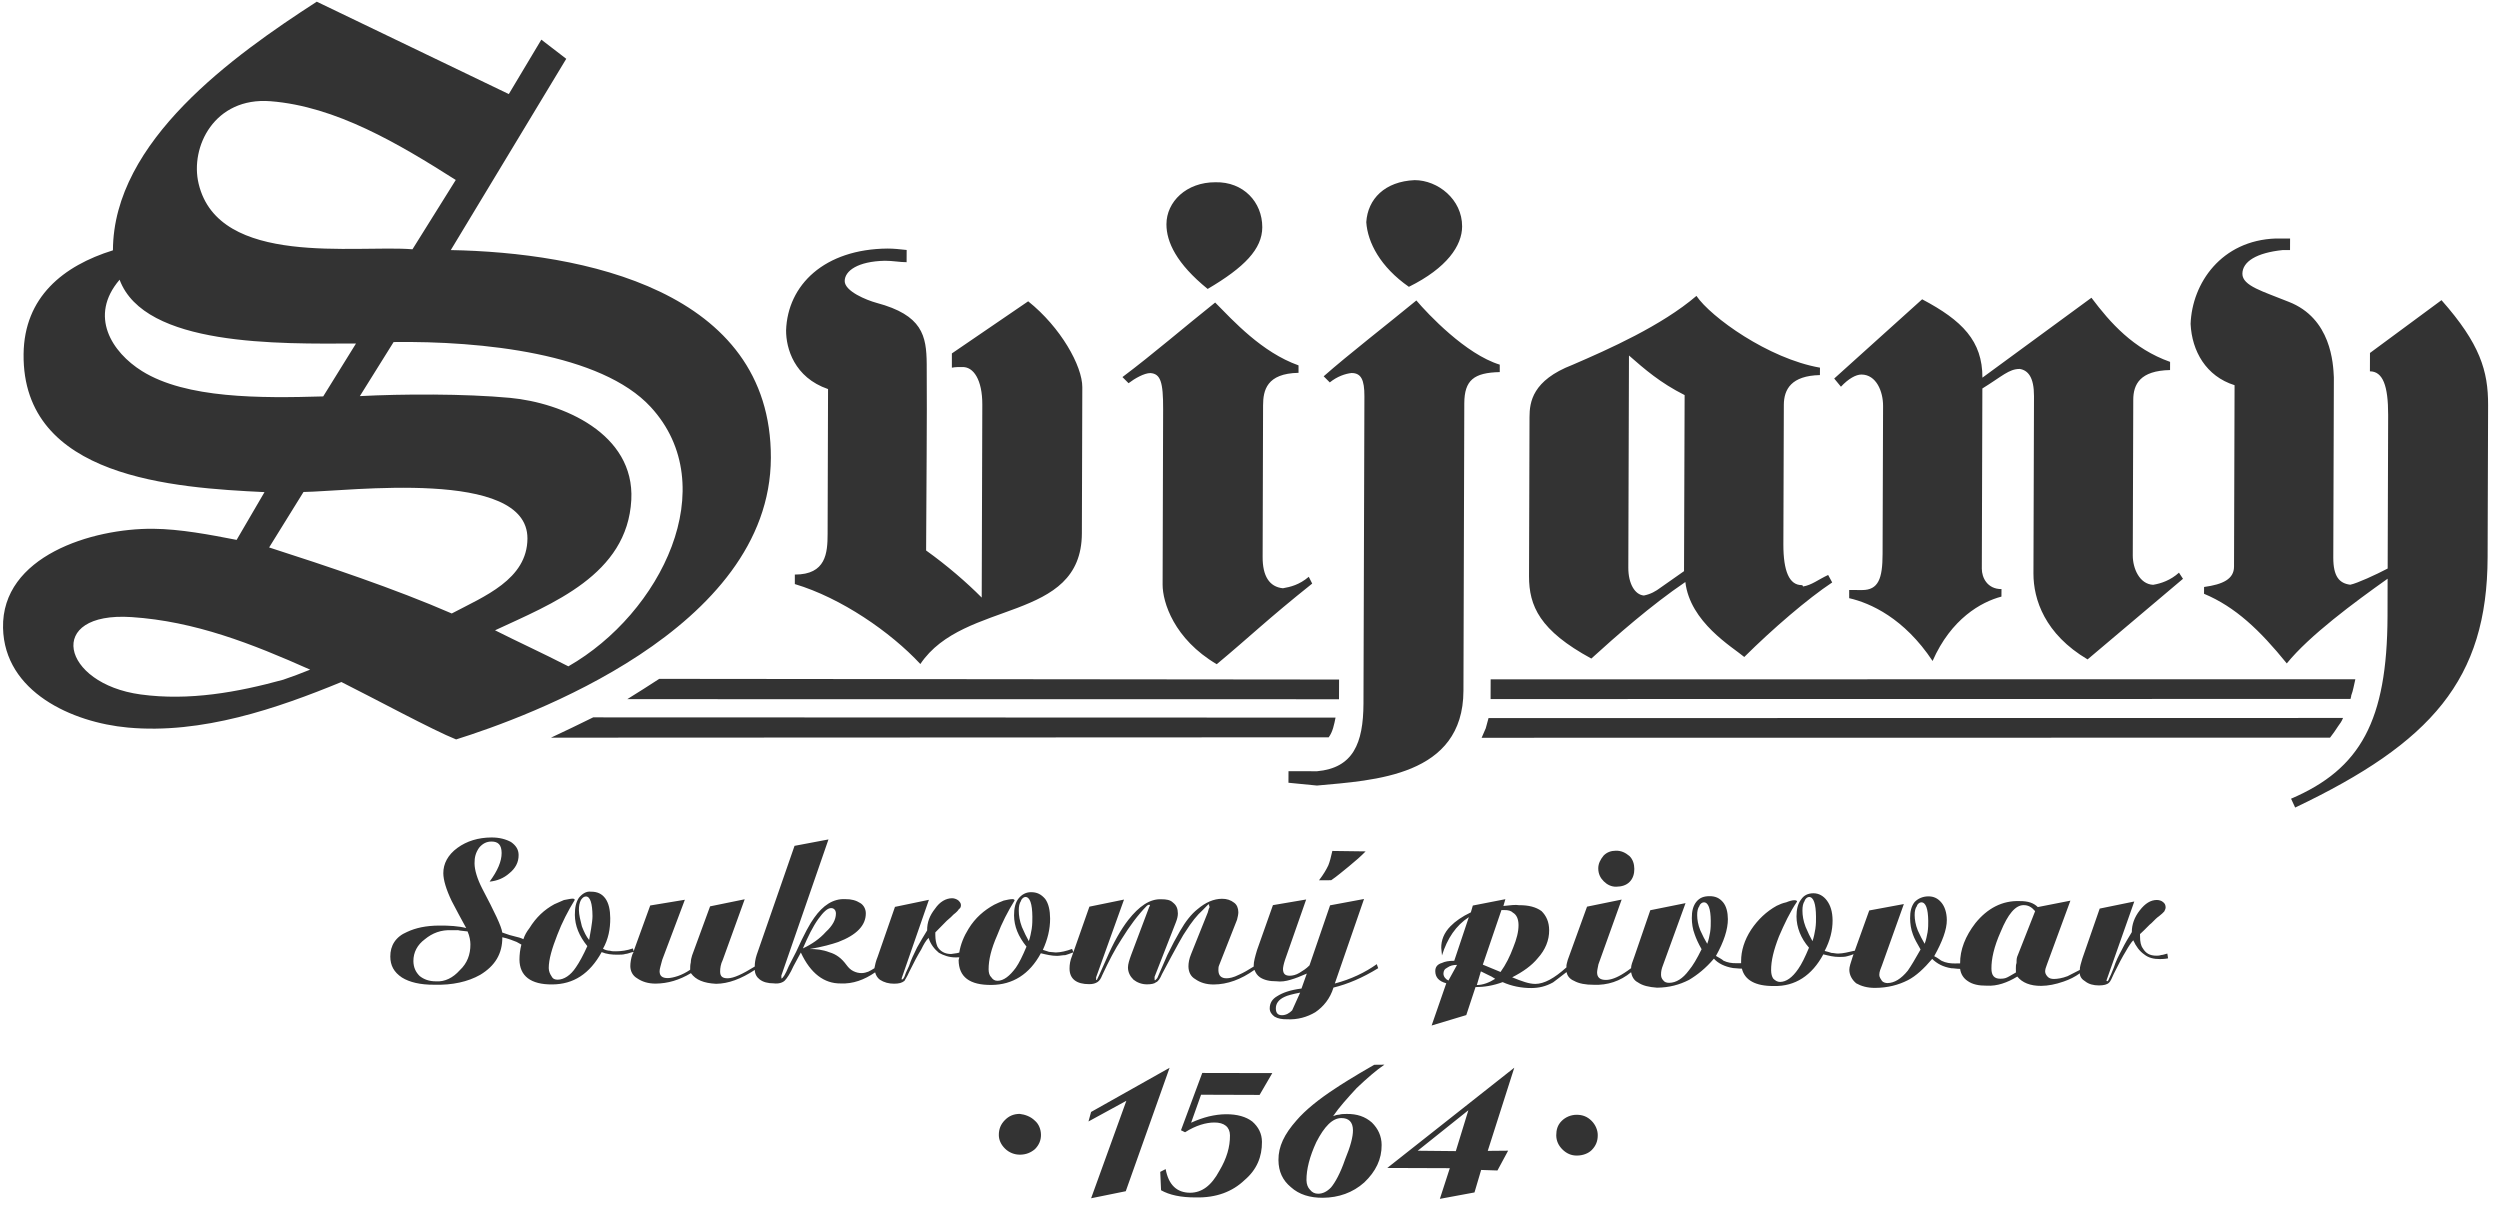 <svg width="92" height="45" viewBox="0 0 92 45" fill="none" xmlns="http://www.w3.org/2000/svg">
<path fill-rule="evenodd" clip-rule="evenodd" d="M55.726 39.291L54.749 42.352L55.499 42.345L55.106 43.074L54.506 43.054L54.261 43.882L52.987 44.118L53.353 42.989L51.051 42.981L55.726 39.291ZM43.041 39.294L41.428 43.837L40.153 44.096L41.45 40.509L40.056 41.27L40.152 40.92L43.041 39.294ZM50.571 39.184L50.946 39.18C50.647 39.383 50.299 39.686 49.927 40.039C49.579 40.418 49.282 40.745 49.059 41.073C49.135 41.045 49.209 41.02 49.284 41.02C49.358 40.995 49.434 40.995 49.559 40.993C49.934 40.989 50.235 41.087 50.487 41.31C50.714 41.535 50.843 41.809 50.844 42.133C50.85 42.659 50.627 43.112 50.205 43.514C49.782 43.893 49.258 44.073 48.684 44.078C48.209 44.082 47.806 43.96 47.505 43.687C47.203 43.438 47.05 43.114 47.047 42.69C47.043 42.189 47.263 41.738 47.71 41.232C48.033 40.855 48.53 40.451 49.151 40.047C49.302 39.945 49.773 39.641 50.571 39.184ZM44.243 39.485L46.82 39.49L46.353 40.293L44.199 40.286L43.833 41.316C44.058 41.212 44.281 41.136 44.482 41.085C44.707 41.033 44.906 41.006 45.107 41.004C45.532 41 45.858 41.098 46.084 41.272C46.311 41.47 46.438 41.718 46.44 42.019C46.445 42.57 46.248 43.047 45.802 43.425C45.354 43.855 44.756 44.083 44.005 44.065C43.456 44.069 43.03 43.973 42.727 43.801L42.697 43.125L42.896 43.023C43.001 43.598 43.304 43.895 43.804 43.893C44.228 43.888 44.578 43.636 44.874 43.083C45.144 42.63 45.267 42.204 45.263 41.778C45.26 41.479 45.058 41.305 44.683 41.308C44.384 41.31 44.009 41.413 43.61 41.667L43.46 41.593L44.243 39.485ZM48.508 43.929C48.682 43.928 48.832 43.851 48.981 43.699C49.13 43.523 49.327 43.172 49.498 42.67C49.695 42.193 49.791 41.841 49.789 41.591C49.786 41.29 49.635 41.143 49.36 41.145C49.035 41.147 48.738 41.45 48.441 42.028C48.196 42.555 48.075 43.032 48.078 43.431C48.08 43.581 48.131 43.706 48.207 43.781C48.283 43.88 48.383 43.929 48.508 43.929ZM57.27 41.781C57.27 41.58 57.317 41.404 57.466 41.254C57.617 41.102 57.816 41.026 58.015 41.024C58.24 41.022 58.416 41.094 58.568 41.245C58.718 41.394 58.797 41.593 58.797 41.769C58.8 41.993 58.726 42.169 58.577 42.32C58.452 42.447 58.253 42.523 58.028 42.525C57.827 42.526 57.653 42.452 57.501 42.303C57.35 42.155 57.272 41.981 57.27 41.781ZM36.757 41.772C36.755 41.548 36.829 41.372 36.978 41.221C37.126 41.069 37.3 40.993 37.525 40.991C37.726 41.015 37.928 41.089 38.078 41.236C38.228 41.361 38.306 41.56 38.308 41.76C38.31 41.961 38.236 42.137 38.087 42.287C37.938 42.414 37.763 42.49 37.538 42.492C37.338 42.494 37.137 42.419 36.987 42.271C36.834 42.122 36.758 41.948 36.757 41.772ZM53.574 42.361L54.036 40.857L52.171 42.347L53.574 42.361ZM68.788 33.505L70.062 33.269L69.255 35.528C69.207 35.653 69.158 35.754 69.158 35.879C69.158 35.954 69.21 36.028 69.259 36.102C69.31 36.153 69.386 36.177 69.46 36.177C69.71 36.175 69.961 36.023 70.207 35.72C70.33 35.544 70.479 35.292 70.677 34.941C70.55 34.718 70.448 34.542 70.397 34.393C70.321 34.192 70.294 33.992 70.292 33.793C70.29 33.543 70.338 33.342 70.461 33.191C70.586 33.064 70.76 32.988 70.961 32.986C71.161 32.985 71.311 33.059 71.438 33.208C71.565 33.356 71.641 33.583 71.643 33.856C71.646 34.208 71.474 34.658 71.179 35.187C71.329 35.26 71.405 35.336 71.454 35.359C71.606 35.434 71.782 35.457 71.931 35.455C72.007 35.455 72.056 35.455 72.132 35.453C72.127 34.953 72.324 34.451 72.694 33.972C73.14 33.42 73.689 33.139 74.315 33.16C74.639 33.157 74.84 33.231 74.991 33.38L76.191 33.144L75.333 35.477C75.284 35.604 75.261 35.678 75.261 35.754C75.261 35.829 75.313 35.903 75.362 35.952C75.413 36.003 75.489 36.026 75.589 36.026C75.714 36.024 75.888 35.999 76.087 35.923C76.238 35.845 76.386 35.769 76.537 35.693C76.535 35.568 76.584 35.443 76.633 35.267L77.269 33.436L78.542 33.175L77.516 36.086L77.541 36.111C77.565 36.11 77.59 36.084 77.615 36.01C77.639 35.959 77.713 35.809 77.788 35.608C77.86 35.383 77.958 35.181 78.081 34.955C78.204 34.705 78.328 34.504 78.451 34.302C78.449 34.027 78.547 33.75 78.745 33.499C78.942 33.246 79.142 33.121 79.368 33.119C79.442 33.119 79.542 33.142 79.593 33.191C79.669 33.24 79.695 33.316 79.695 33.391C79.695 33.441 79.671 33.49 79.645 33.541C79.597 33.592 79.548 33.643 79.448 33.719C79.374 33.768 79.297 33.846 79.174 33.971C79.1 34.021 78.977 34.172 78.752 34.375C78.752 34.424 78.754 34.449 78.754 34.475C78.754 34.649 78.781 34.799 78.857 34.899C78.959 35.073 79.109 35.172 79.359 35.169C79.41 35.169 79.459 35.169 79.535 35.144C79.584 35.144 79.66 35.118 79.758 35.091L79.785 35.267C79.66 35.292 79.56 35.292 79.486 35.294C79.26 35.296 79.06 35.247 78.908 35.123C78.732 35 78.605 34.826 78.504 34.602C78.429 34.678 78.331 34.828 78.232 35.004C78.108 35.205 77.962 35.482 77.789 35.834C77.715 36.008 77.666 36.11 77.615 36.16C77.541 36.235 77.416 36.262 77.242 36.264C77.041 36.264 76.865 36.217 76.74 36.117C76.615 36.043 76.539 35.943 76.537 35.818C76.363 35.945 76.163 36.046 75.939 36.122C75.64 36.226 75.366 36.278 75.116 36.28C74.715 36.284 74.414 36.16 74.237 35.937C73.863 36.166 73.49 36.294 73.115 36.273C72.814 36.275 72.587 36.226 72.411 36.102C72.261 36.003 72.159 35.854 72.132 35.655C72.007 35.655 71.907 35.631 71.808 35.631C71.507 35.584 71.28 35.461 71.104 35.288C70.807 35.64 70.51 35.917 70.211 36.07C69.861 36.249 69.462 36.352 69.011 36.354C68.712 36.358 68.485 36.285 68.309 36.186C68.159 36.061 68.057 35.889 68.055 35.687C68.054 35.588 68.103 35.437 68.177 35.211L68.211 35.114C68.133 35.147 68.054 35.169 67.976 35.189C67.9 35.214 67.8 35.214 67.7 35.216C67.474 35.218 67.3 35.169 67.098 35.12C66.68 35.899 66.058 36.305 65.282 36.285C64.606 36.293 64.204 36.07 64.102 35.646C63.977 35.647 63.852 35.624 63.776 35.624C63.475 35.575 63.223 35.452 63.072 35.278C62.775 35.631 62.451 35.885 62.154 36.061C61.804 36.24 61.428 36.342 60.979 36.347C60.678 36.324 60.453 36.275 60.277 36.153C60.125 36.079 60.051 35.928 60.024 35.778C59.627 36.108 59.154 36.262 58.651 36.24C58.351 36.242 58.1 36.195 57.925 36.095C57.751 36.023 57.675 35.898 57.647 35.773C57.424 35.95 57.25 36.077 57.151 36.153C56.875 36.305 56.627 36.358 56.351 36.36C56.001 36.362 55.624 36.291 55.298 36.142C54.95 36.271 54.626 36.324 54.299 36.325L53.959 37.355L52.684 37.739L53.223 36.184C52.947 36.111 52.82 35.963 52.818 35.738C52.818 35.588 52.891 35.486 53.067 35.435C53.166 35.385 53.315 35.357 53.516 35.357L54.053 33.751C53.581 34.056 53.259 34.533 53.065 35.16L53.038 34.884C53.034 34.611 53.132 34.333 53.38 34.083C53.554 33.905 53.803 33.728 54.127 33.575L54.2 33.324L55.398 33.09L55.325 33.34C55.575 33.313 55.777 33.287 55.902 33.311C56.252 33.307 56.527 33.38 56.728 33.528C56.904 33.702 57.007 33.927 57.009 34.228C57.013 34.603 56.866 34.955 56.592 35.258C56.369 35.533 56.047 35.762 55.648 35.965C56 36.111 56.275 36.209 56.5 36.208C56.826 36.206 57.198 36.003 57.645 35.599C57.645 35.573 57.645 35.548 57.645 35.522C57.645 35.499 57.669 35.423 57.694 35.323L58.403 33.365L59.677 33.104L58.822 35.488C58.797 35.615 58.773 35.715 58.773 35.789C58.775 35.965 58.876 36.064 59.101 36.061C59.275 36.061 59.5 35.983 59.773 35.805C59.85 35.756 59.924 35.705 60.024 35.629C60.022 35.528 60.071 35.403 60.145 35.202L60.731 33.496L62.028 33.235L61.198 35.519C61.149 35.644 61.124 35.745 61.126 35.87C61.126 35.945 61.151 36.019 61.202 36.07C61.253 36.144 61.329 36.168 61.428 36.168C61.679 36.166 61.927 36.014 62.15 35.711C62.298 35.535 62.447 35.283 62.619 34.931C62.492 34.708 62.416 34.534 62.364 34.384C62.288 34.185 62.261 33.985 62.259 33.784C62.257 33.534 62.306 33.333 62.429 33.182C62.554 33.032 62.703 32.981 62.904 32.979C63.129 32.977 63.279 33.05 63.406 33.2C63.531 33.349 63.584 33.574 63.586 33.824C63.587 34.199 63.442 34.65 63.147 35.178C63.272 35.252 63.372 35.301 63.422 35.352C63.573 35.424 63.723 35.448 63.899 35.446C63.95 35.446 64.024 35.446 64.073 35.446V35.37C64.071 34.995 64.193 34.594 64.439 34.217C64.688 33.84 65.01 33.538 65.382 33.333C65.483 33.282 65.608 33.231 65.732 33.206C65.857 33.155 65.956 33.128 66.031 33.128C66.107 33.128 66.132 33.153 66.132 33.177C65.86 33.579 65.663 34.007 65.467 34.458C65.271 34.96 65.173 35.361 65.177 35.711C65.179 35.836 65.204 35.937 65.255 36.012C65.329 36.086 65.407 36.135 65.505 36.135C65.73 36.133 65.955 35.981 66.178 35.653C66.301 35.477 66.424 35.227 66.571 34.875C66.268 34.527 66.114 34.128 66.111 33.728C66.111 33.478 66.158 33.253 66.281 33.101C66.381 32.95 66.529 32.874 66.73 32.872C66.93 32.87 67.106 32.97 67.233 33.144C67.359 33.316 67.436 33.543 67.439 33.867C67.441 34.243 67.345 34.618 67.147 34.995C67.249 35.018 67.323 35.044 67.399 35.067C67.474 35.067 67.548 35.093 67.648 35.091C67.823 35.089 68.025 35.038 68.249 34.986L68.251 35L68.788 33.505ZM39.501 35.04L40.09 33.365L41.364 33.104L40.337 35.965C40.337 35.99 40.337 36.015 40.337 36.041C40.338 36.064 40.338 36.064 40.364 36.064C40.364 36.064 40.487 35.814 40.706 35.312C40.976 34.683 41.248 34.206 41.52 33.855C41.917 33.351 42.314 33.072 42.74 33.093C42.916 33.092 43.066 33.115 43.166 33.215C43.293 33.313 43.344 33.438 43.346 33.614C43.346 33.713 43.322 33.815 43.273 33.94L42.488 35.947L42.49 36.072H42.515C42.539 36.046 42.564 36.023 42.588 35.995L42.958 35.144C43.13 34.79 43.277 34.514 43.425 34.263C43.623 33.913 43.846 33.633 44.069 33.458C44.368 33.204 44.667 33.077 44.968 33.075C45.142 33.073 45.292 33.122 45.419 33.222C45.519 33.296 45.57 33.422 45.571 33.57C45.571 33.646 45.548 33.746 45.523 33.846L44.861 35.528C44.837 35.577 44.837 35.653 44.837 35.702C44.839 35.903 44.941 36.003 45.14 36.001C45.242 35.999 45.39 35.974 45.59 35.872C45.764 35.796 45.939 35.694 46.137 35.568C46.137 35.568 46.137 35.542 46.137 35.517C46.137 35.392 46.184 35.216 46.258 34.966L46.844 33.309L48.067 33.101L47.286 35.332C47.237 35.482 47.214 35.608 47.214 35.658C47.215 35.834 47.292 35.908 47.468 35.907C47.567 35.905 47.69 35.879 47.816 35.803C47.941 35.727 48.066 35.651 48.189 35.526L48.947 33.316L50.196 33.083L49.121 36.193C49.719 36.037 50.243 35.783 50.665 35.481L50.718 35.629C50.143 35.984 49.596 36.215 49.072 36.343C48.95 36.746 48.702 37.047 48.403 37.25C48.104 37.427 47.754 37.531 47.355 37.509C47.179 37.511 47.029 37.487 46.904 37.413C46.802 37.337 46.726 37.239 46.726 37.114C46.724 36.913 46.822 36.762 46.998 36.661C47.197 36.534 47.471 36.432 47.895 36.378L48.091 35.827C47.866 35.928 47.667 36.005 47.493 36.055C47.319 36.108 47.143 36.135 46.967 36.111C46.717 36.113 46.518 36.064 46.367 35.965C46.266 35.892 46.215 35.816 46.164 35.691C45.666 36.046 45.167 36.226 44.667 36.229C44.391 36.231 44.167 36.159 43.991 36.035C43.813 35.936 43.737 35.762 43.735 35.562C43.735 35.437 43.759 35.287 43.833 35.109L44.446 33.579C44.469 33.48 44.495 33.403 44.518 33.378C44.493 33.354 44.493 33.304 44.493 33.278C44.468 33.278 44.442 33.304 44.442 33.304C44.37 33.38 44.319 33.431 44.27 33.481C44.045 33.682 43.848 33.934 43.625 34.286C43.576 34.337 43.28 34.864 42.762 35.845C42.689 36.021 42.615 36.12 42.541 36.148C42.49 36.197 42.365 36.224 42.214 36.224C42.015 36.226 41.839 36.153 41.714 36.053C41.587 35.93 41.511 35.78 41.509 35.606C41.509 35.481 41.558 35.328 41.631 35.129L42.292 33.373C42.292 33.373 42.316 33.347 42.316 33.322C42.316 33.296 42.316 33.296 42.292 33.296C42.267 33.296 42.242 33.296 42.191 33.347C41.87 33.675 41.573 34.078 41.276 34.556C41.029 34.933 40.808 35.359 40.561 35.889C40.512 36.014 40.463 36.09 40.389 36.139C40.313 36.189 40.215 36.217 40.088 36.217C39.613 36.22 39.361 36.023 39.359 35.647C39.358 35.497 39.381 35.346 39.454 35.171L39.497 35.047L39.503 35.046L39.501 35.04ZM47.846 36.528C47.573 36.581 47.373 36.633 47.273 36.684C47.049 36.786 46.949 36.936 46.951 37.112C46.953 37.286 47.029 37.36 47.179 37.36C47.328 37.358 47.453 37.282 47.551 37.181C47.576 37.132 47.674 36.905 47.846 36.528ZM39.497 35.047C39.376 35.098 39.278 35.123 39.204 35.149C39.104 35.149 39.004 35.174 38.904 35.176C38.705 35.178 38.504 35.129 38.303 35.08C37.884 35.859 37.262 36.24 36.486 36.246C35.685 36.253 35.283 35.956 35.277 35.33C35.277 35.307 35.303 35.256 35.303 35.23C35.228 35.23 35.178 35.232 35.152 35.232C34.928 35.232 34.726 35.16 34.55 35.062C34.4 34.937 34.248 34.763 34.172 34.514C34.072 34.614 33.998 34.741 33.9 34.942C33.776 35.144 33.628 35.419 33.456 35.771C33.381 35.947 33.307 36.046 33.283 36.097C33.184 36.173 33.084 36.198 32.908 36.2C32.709 36.202 32.533 36.153 32.381 36.055C32.281 35.981 32.23 35.881 32.205 35.782C31.806 36.059 31.384 36.213 30.933 36.191C30.332 36.197 29.829 35.825 29.471 35.053L29.2 35.555C29.078 35.831 28.955 36.008 28.881 36.084C28.806 36.159 28.656 36.211 28.48 36.188C28.255 36.188 28.079 36.14 27.954 36.041C27.853 35.966 27.777 35.843 27.777 35.693C27.278 36.021 26.805 36.2 26.354 36.204C25.904 36.182 25.603 36.061 25.426 35.812C25.002 36.066 24.577 36.193 24.128 36.197C23.852 36.198 23.628 36.126 23.45 36.003C23.274 35.903 23.198 35.729 23.196 35.555C23.196 35.43 23.22 35.278 23.269 35.129L23.318 35.028C23.192 35.053 23.093 35.104 23.017 35.105C22.942 35.131 22.843 35.133 22.718 35.133C22.518 35.134 22.317 35.111 22.141 35.038C21.699 35.841 21.101 36.222 20.325 36.227C19.526 36.235 19.121 35.912 19.116 35.312C19.116 35.138 19.139 34.937 19.187 34.761C19.138 34.737 19.061 34.687 19.012 34.663C18.886 34.614 18.71 34.54 18.485 34.491C18.491 35.093 18.219 35.544 17.671 35.874C17.222 36.128 16.649 36.258 15.973 36.238C15.472 36.242 15.07 36.146 14.794 35.974C14.492 35.774 14.365 35.526 14.363 35.202C14.36 34.801 14.557 34.473 14.981 34.295C15.304 34.143 15.679 34.065 16.154 34.061C16.529 34.058 16.879 34.08 17.156 34.152C16.979 33.829 16.801 33.505 16.622 33.157C16.419 32.733 16.315 32.383 16.314 32.133C16.312 31.783 16.484 31.457 16.832 31.203C17.18 30.949 17.604 30.822 18.079 30.819C18.38 30.815 18.63 30.889 18.806 30.987C18.982 31.11 19.083 31.259 19.085 31.46C19.089 31.736 18.964 31.96 18.741 32.138C18.541 32.316 18.293 32.417 18.017 32.444C18.315 32.042 18.462 31.69 18.46 31.39C18.458 31.09 18.331 30.965 18.081 30.969C17.905 30.969 17.756 31.045 17.631 31.197C17.508 31.373 17.459 31.547 17.463 31.774C17.465 32.024 17.566 32.348 17.744 32.696C18.202 33.568 18.456 34.092 18.483 34.317C18.684 34.391 18.835 34.438 18.96 34.464C19.06 34.487 19.159 34.511 19.261 34.562C19.31 34.409 19.384 34.284 19.482 34.157C19.729 33.757 20.028 33.478 20.401 33.275C20.526 33.224 20.626 33.173 20.751 33.122C20.899 33.097 20.999 33.07 21.075 33.07C21.124 33.07 21.15 33.093 21.15 33.119C20.903 33.521 20.682 33.949 20.51 34.4C20.314 34.902 20.193 35.303 20.194 35.629C20.196 35.754 20.247 35.854 20.298 35.928C20.349 36.028 20.425 36.052 20.524 36.052C20.749 36.05 20.997 35.898 21.195 35.595C21.318 35.419 21.467 35.144 21.614 34.817C21.311 34.444 21.159 34.07 21.155 33.67C21.153 33.394 21.2 33.195 21.3 33.043C21.423 32.892 21.572 32.791 21.748 32.814C21.973 32.812 22.148 32.887 22.275 33.061C22.402 33.235 22.455 33.485 22.457 33.784C22.46 34.185 22.388 34.56 22.19 34.913C22.266 34.96 22.366 34.986 22.442 34.986C22.516 35.009 22.593 35.009 22.667 35.008C22.868 35.006 23.067 34.98 23.29 34.902L23.318 35.004L23.928 33.322L25.203 33.111L24.371 35.319C24.322 35.52 24.273 35.646 24.273 35.745C24.275 35.921 24.376 35.994 24.576 35.994C24.677 35.992 24.802 35.966 24.951 35.916C25.099 35.865 25.25 35.787 25.398 35.687C25.398 35.586 25.398 35.511 25.422 35.412C25.42 35.336 25.446 35.236 25.469 35.16L26.131 33.354L27.405 33.093L26.597 35.327C26.522 35.477 26.501 35.627 26.501 35.752C26.502 35.926 26.577 36.001 26.778 36.001C27.003 35.999 27.327 35.845 27.775 35.568C27.773 35.443 27.797 35.292 27.846 35.14L29.239 31.127L30.488 30.891L28.777 35.834C28.754 35.885 28.754 35.91 28.754 35.91C28.754 35.959 28.754 35.984 28.756 36.01C28.805 36.008 28.904 35.858 29.026 35.557C29.123 35.381 29.198 35.205 29.297 35.029C29.591 34.377 29.812 33.974 29.963 33.773C30.284 33.32 30.657 33.066 31.107 33.088C31.333 33.086 31.507 33.135 31.659 33.233C31.784 33.307 31.861 33.456 31.862 33.606C31.866 34.058 31.518 34.411 30.844 34.667C30.621 34.743 30.271 34.846 29.796 34.924C30.021 34.922 30.271 34.946 30.523 35.044C30.773 35.116 30.974 35.267 31.152 35.513C31.228 35.615 31.304 35.689 31.404 35.738C31.503 35.787 31.605 35.81 31.705 35.81C31.804 35.809 31.879 35.783 31.953 35.758C32.004 35.733 32.103 35.682 32.178 35.631C32.203 35.506 32.227 35.381 32.299 35.205L32.935 33.373L34.184 33.113L33.182 35.999V36.048C33.233 36.048 33.256 35.997 33.282 35.947C33.305 35.872 33.354 35.747 33.454 35.546C33.526 35.319 33.626 35.12 33.748 34.868C33.873 34.641 33.996 34.44 34.119 34.239C34.115 33.94 34.213 33.688 34.413 33.436C34.585 33.184 34.81 33.057 35.035 33.055C35.109 33.055 35.185 33.079 35.261 33.13C35.31 33.179 35.361 33.229 35.363 33.304C35.363 33.378 35.337 33.429 35.288 33.454C35.263 33.505 35.189 33.579 35.089 33.655C35.04 33.706 34.966 33.782 34.841 33.884C34.766 33.958 34.618 34.11 34.42 34.312C34.42 34.337 34.42 34.388 34.42 34.413C34.422 34.587 34.447 34.712 34.498 34.835C34.599 35.011 34.775 35.109 35.002 35.107C35.051 35.107 35.127 35.082 35.176 35.082C35.227 35.08 35.276 35.056 35.301 35.055C35.348 34.754 35.471 34.453 35.644 34.177C35.892 33.773 36.215 33.498 36.588 33.293C36.688 33.242 36.811 33.191 36.936 33.141C37.061 33.115 37.161 33.088 37.262 33.088C37.311 33.088 37.337 33.113 37.337 33.137C37.09 33.539 36.867 33.967 36.697 34.418C36.476 34.92 36.38 35.321 36.381 35.673C36.383 35.798 36.408 35.898 36.485 35.97C36.535 36.046 36.61 36.095 36.709 36.093C36.936 36.092 37.159 35.916 37.382 35.613C37.505 35.437 37.628 35.187 37.775 34.835C37.472 34.462 37.32 34.089 37.317 33.688C37.315 33.438 37.362 33.213 37.485 33.061C37.61 32.91 37.759 32.834 37.935 32.832C38.16 32.831 38.31 32.905 38.462 33.079C38.589 33.253 38.642 33.501 38.644 33.802C38.645 34.203 38.549 34.578 38.377 34.955C38.397 34.96 38.415 34.968 38.433 34.973L38.547 35.009C38.566 35.017 38.584 35.022 38.604 35.028C38.678 35.028 38.778 35.051 38.854 35.051C39.028 35.049 39.252 34.997 39.452 34.92L39.501 35.04L39.497 35.047ZM54.348 36.249C54.573 36.247 54.798 36.163 55.023 36.02C54.946 35.966 54.847 35.912 54.722 35.857C54.597 35.803 54.52 35.749 54.495 35.749L54.348 36.249ZM17.207 34.277C17.057 34.254 16.932 34.254 16.855 34.23C16.756 34.232 16.681 34.232 16.631 34.232C16.23 34.21 15.908 34.339 15.634 34.565C15.36 34.768 15.211 35.044 15.213 35.37C15.217 35.595 15.293 35.769 15.443 35.917C15.596 36.041 15.797 36.115 16.047 36.113C16.372 36.135 16.671 35.983 16.919 35.705C17.191 35.453 17.314 35.127 17.311 34.752C17.311 34.627 17.283 34.451 17.207 34.277ZM53.619 35.508C53.476 35.508 53.369 35.533 53.26 35.609C53.153 35.66 53.119 35.736 53.119 35.836C53.122 35.936 53.195 36.035 53.302 36.084L53.619 35.508ZM74.893 33.53C74.766 33.382 74.641 33.307 74.467 33.309C74.166 33.311 73.892 33.639 73.624 34.291C73.377 34.844 73.281 35.294 73.285 35.644C73.285 35.894 73.386 36.019 73.611 36.017C73.662 36.017 73.736 36.015 73.812 35.99C73.887 35.965 74.01 35.889 74.186 35.787L74.184 35.636C74.184 35.562 74.184 35.513 74.208 35.437C74.208 35.361 74.208 35.287 74.231 35.212L74.893 33.53ZM54.568 35.499L55.22 35.769C55.419 35.492 55.566 35.191 55.688 34.864C55.811 34.562 55.884 34.286 55.882 34.038C55.88 33.811 55.804 33.661 55.679 33.588C55.603 33.514 55.503 33.489 55.352 33.49H55.253L54.568 35.499ZM29.546 34.902C29.87 34.75 30.168 34.547 30.39 34.295C30.639 34.067 30.762 33.84 30.762 33.615C30.76 33.49 30.684 33.416 30.584 33.418C30.459 33.418 30.311 33.545 30.111 33.822C29.914 34.098 29.742 34.449 29.546 34.902ZM62.826 34.732C62.88 34.591 62.906 34.449 62.932 34.308C62.958 34.143 62.956 34.003 62.956 33.886C62.952 33.44 62.866 33.204 62.701 33.206C62.645 33.206 62.563 33.253 62.535 33.347C62.48 33.418 62.454 33.538 62.456 33.677C62.458 33.842 62.486 34.031 62.573 34.241C62.657 34.428 62.741 34.592 62.826 34.732ZM70.827 34.732C70.881 34.591 70.907 34.449 70.935 34.308C70.961 34.143 70.959 34.003 70.959 33.886C70.953 33.44 70.869 33.204 70.703 33.206C70.649 33.206 70.565 33.253 70.539 33.347C70.485 33.418 70.457 33.538 70.459 33.677C70.461 33.842 70.491 34.031 70.575 34.241C70.659 34.428 70.743 34.592 70.827 34.732ZM37.86 34.634C37.914 34.484 37.94 34.333 37.967 34.183C37.993 34.007 37.991 33.856 37.991 33.733C37.987 33.257 37.9 33.008 37.734 33.008C37.679 33.01 37.597 33.061 37.569 33.16C37.515 33.237 37.489 33.362 37.491 33.512C37.491 33.686 37.521 33.886 37.605 34.11C37.691 34.31 37.776 34.486 37.86 34.634ZM66.699 34.634C66.753 34.484 66.779 34.333 66.805 34.183C66.831 34.007 66.831 33.856 66.829 33.733C66.825 33.257 66.739 33.008 66.572 33.008C66.518 33.01 66.436 33.061 66.408 33.16C66.354 33.237 66.328 33.362 66.33 33.512C66.33 33.686 66.36 33.886 66.446 34.11C66.53 34.31 66.615 34.486 66.699 34.634ZM21.68 34.591C21.705 34.465 21.73 34.315 21.754 34.165C21.779 33.991 21.804 33.84 21.804 33.715C21.8 33.238 21.718 32.99 21.562 32.99C21.482 32.992 21.431 33.043 21.38 33.117C21.326 33.218 21.302 33.343 21.304 33.494C21.306 33.668 21.359 33.869 21.414 34.092C21.494 34.293 21.574 34.467 21.68 34.591ZM59.462 31.306C59.663 31.302 59.813 31.377 59.964 31.502C60.091 31.625 60.142 31.801 60.143 31.975C60.145 32.151 60.096 32.327 59.971 32.452C59.848 32.579 59.674 32.629 59.473 32.631C59.299 32.633 59.146 32.559 59.021 32.435C58.894 32.31 58.818 32.162 58.816 31.96C58.815 31.787 58.889 31.636 59.014 31.484C59.137 31.359 59.288 31.308 59.462 31.306ZM49.03 31.315L50.255 31.331C50.083 31.507 49.884 31.683 49.635 31.886C49.411 32.064 49.213 32.24 48.988 32.392L48.539 32.395C48.713 32.169 48.811 31.993 48.883 31.843C48.934 31.716 48.981 31.542 49.03 31.315ZM87.213 13.665C87.688 13.667 87.886 14.193 87.884 15.27L87.866 20.922C87.44 21.146 86.738 21.469 86.488 21.518C86.088 21.467 85.863 21.217 85.865 20.515L85.881 15.612L85.886 13.887C85.863 13.386 85.792 11.71 84.217 11.104C83.294 10.727 82.519 10.524 82.52 10.075C82.522 9.623 83.048 9.301 83.999 9.203H84.273L84.275 8.779L83.749 8.777C81.748 8.846 80.668 10.419 80.614 11.92C80.661 12.92 81.183 13.847 82.232 14.175L82.212 20.854C82.21 21.306 81.81 21.505 81.11 21.601L81.108 21.851C82.258 22.332 83.157 23.184 84.154 24.414C84.982 23.39 86.635 22.169 87.864 21.297L87.861 22.674C87.848 26.526 86.867 28.299 84.311 29.392L84.462 29.718C89.472 27.331 91.531 25.011 91.544 20.508L91.562 14.905C91.566 13.653 91.268 12.652 89.847 11.046L87.215 12.989L87.213 13.665ZM47.417 28.379L47.415 28.805L48.464 28.908C50.567 28.714 53.844 28.574 53.855 25.42L53.886 14.84C53.89 13.99 54.239 13.714 55.191 13.693V13.419C53.942 13.038 52.547 11.557 52.122 11.057C51.095 11.903 49.614 13.051 48.711 13.848L48.936 14.073C49.211 13.85 49.512 13.751 49.737 13.727C50.089 13.727 50.212 13.977 50.21 14.579L50.176 25.886C50.17 27.362 49.793 28.261 48.466 28.382L47.417 28.379ZM11.657 0.062C8.608 2.035 4.169 5.184 4.156 9.212C2.329 9.781 0.892 10.928 0.868 13.029C0.815 17.601 6.42 17.949 9.734 18.11L8.708 19.868C7.732 19.678 6.634 19.468 5.637 19.459C3.384 19.439 0.054 20.468 0.112 23.108C0.163 25.462 2.653 26.586 4.704 26.774C7.43 27.026 10.209 26.066 12.563 25.098C13.721 25.676 15.955 26.883 16.785 27.211C19.348 26.407 28.349 23.178 28.368 16.847C28.387 10.649 21.391 9.292 16.589 9.203L20.838 2.164L19.921 1.459L18.724 3.462L11.657 0.062ZM54.778 26.425L86.224 26.421C86.173 26.546 86.122 26.62 86.046 26.72C85.946 26.871 85.847 27.021 85.745 27.146L54.524 27.15L54.676 26.8L54.778 26.425ZM21.829 26.399L49.148 26.408C49.097 26.659 49.046 26.932 48.896 27.133L20.276 27.146C20.803 26.898 21.329 26.648 21.829 26.399ZM24.26 24.982L49.278 25.007L49.275 25.732L23.084 25.729C23.484 25.478 23.885 25.23 24.26 24.982ZM54.856 25L86.677 24.996C86.626 25.196 86.601 25.397 86.525 25.596C86.525 25.647 86.499 25.696 86.499 25.721L54.854 25.725V25.549L54.856 25ZM10.421 25.014C8.742 25.475 6.96 25.799 5.175 25.556C2.251 25.156 1.649 22.498 4.843 22.709C7.172 22.863 9.266 23.686 11.414 24.643C11.071 24.782 10.741 24.906 10.421 25.014ZM14.485 12.587C17.735 12.545 22.125 13.002 23.945 14.976C26.631 17.889 24.331 22.567 20.916 24.521C19.946 24.023 19.052 23.617 18.217 23.195C20.312 22.218 23.087 21.157 23.232 18.396C23.361 15.949 20.695 14.822 18.768 14.641C17.093 14.485 14.776 14.496 13.243 14.577L14.485 12.587ZM41.531 14.102C41.756 13.928 42.108 13.729 42.332 13.729C42.707 13.754 42.807 14.055 42.803 15.056L42.784 21.511C42.782 22.161 43.202 23.514 44.776 24.443C46.005 23.421 46.632 22.797 48.289 21.476L48.163 21.226C47.812 21.525 47.486 21.599 47.212 21.648C46.712 21.598 46.461 21.197 46.465 20.495L46.481 14.918C46.483 14.367 46.61 13.742 47.786 13.72V13.446C46.436 12.966 45.39 11.811 44.718 11.133C43.588 12.032 42.435 13.029 41.306 13.876L41.531 14.102ZM36.149 14.885L36.127 21.991C35.578 21.438 34.855 20.811 34.081 20.258C34.088 18.01 34.119 15.549 34.103 13.392C34.094 12.351 33.945 11.597 32.259 11.146C31.884 11.044 31.085 10.718 31.085 10.343C31.087 9.968 31.563 9.618 32.564 9.596C32.863 9.596 33.113 9.649 33.363 9.649L33.365 9.199C33.115 9.172 32.89 9.147 32.665 9.147C30.338 9.165 28.982 10.486 28.928 12.161C28.926 12.812 29.223 13.888 30.472 14.318L30.456 19.647C30.454 20.347 30.401 21.146 29.25 21.144V21.494C30.949 22 32.772 23.256 33.869 24.436C35.477 22.038 39.802 22.928 39.813 19.625L39.829 14.247C39.831 13.47 39.035 12.043 37.837 11.088L35.029 13.006V13.531C35.152 13.506 35.279 13.506 35.403 13.508C35.828 13.484 36.151 13.985 36.149 14.885ZM72.953 13.898C72.957 12.545 72.208 11.793 70.735 11.014L67.499 13.93L67.747 14.231C68.025 13.932 68.3 13.783 68.5 13.783C69.051 13.785 69.299 14.412 69.297 14.936L69.279 20.39C69.277 21.291 69.125 21.715 68.525 21.714L68.05 21.712V22.013C68.824 22.19 70.073 22.745 71.119 24.324C71.8 22.774 72.903 22.152 73.653 21.955L73.655 21.679C73.129 21.679 72.93 21.251 72.931 20.927L72.951 14.296C73.678 13.848 73.928 13.575 74.329 13.577C74.628 13.627 74.853 13.877 74.851 14.579L74.831 21.106C74.829 22.058 75.25 23.336 76.823 24.266L80.334 21.3L80.186 21.074C79.883 21.349 79.533 21.473 79.234 21.521C78.734 21.496 78.486 20.918 78.486 20.443L78.504 14.715C78.505 14.139 78.757 13.64 79.858 13.618L79.859 13.317C78.509 12.839 77.662 11.885 76.965 10.957L72.953 13.898ZM62.429 10.889C61.149 11.985 59.197 12.853 57.868 13.426C56.391 13.997 56.288 14.796 56.286 15.348L56.268 21.201C56.266 22.303 56.663 23.204 58.561 24.235C59.464 23.412 60.769 22.266 62.021 21.418C62.193 22.895 63.741 23.802 64.189 24.177C65.244 23.131 66.522 22.033 67.425 21.434L67.276 21.159C66.901 21.333 66.674 21.532 66.35 21.583C66.35 21.532 66.299 21.532 66.299 21.532C65.85 21.53 65.626 21.03 65.628 20.03L65.645 14.9C65.647 14.325 65.922 13.825 66.973 13.803L66.975 13.53C65.074 13.198 62.953 11.664 62.429 10.889ZM11.169 18.105C12.815 18.083 19.417 17.22 19.41 19.816C19.404 21.324 17.814 21.947 16.625 22.576C14.519 21.661 12.034 20.831 9.904 20.146L11.169 18.105ZM59.922 20.887L59.946 13.082C60.52 13.584 61.093 14.086 61.994 14.539L61.972 21.019L61.12 21.617C60.921 21.766 60.745 21.864 60.495 21.915C60.169 21.889 59.92 21.487 59.922 20.887ZM13.101 12.641L11.894 14.588C9.594 14.655 6.851 14.673 5.224 13.655C4.122 12.966 3.255 11.632 4.401 10.294C5.32 12.755 10.256 12.654 13.101 12.641ZM44.442 10.633C45.796 9.837 46.449 9.163 46.452 8.363C46.454 7.437 45.756 6.685 44.73 6.707C43.656 6.703 42.927 7.426 42.925 8.251C42.923 8.902 43.295 9.703 44.442 10.633ZM51.847 10.555C53.252 9.859 53.804 9.036 53.806 8.334C53.81 7.334 52.911 6.631 52.061 6.629C50.96 6.676 50.333 7.323 50.279 8.175C50.328 8.925 50.799 9.826 51.847 10.555ZM16.772 6.623L15.179 9.174C13.105 9.003 8.046 9.846 7.31 6.763C6.984 5.405 7.892 3.565 9.953 3.725C12.357 3.912 14.675 5.291 16.772 6.623Z" fill="#333333"/>
</svg>
